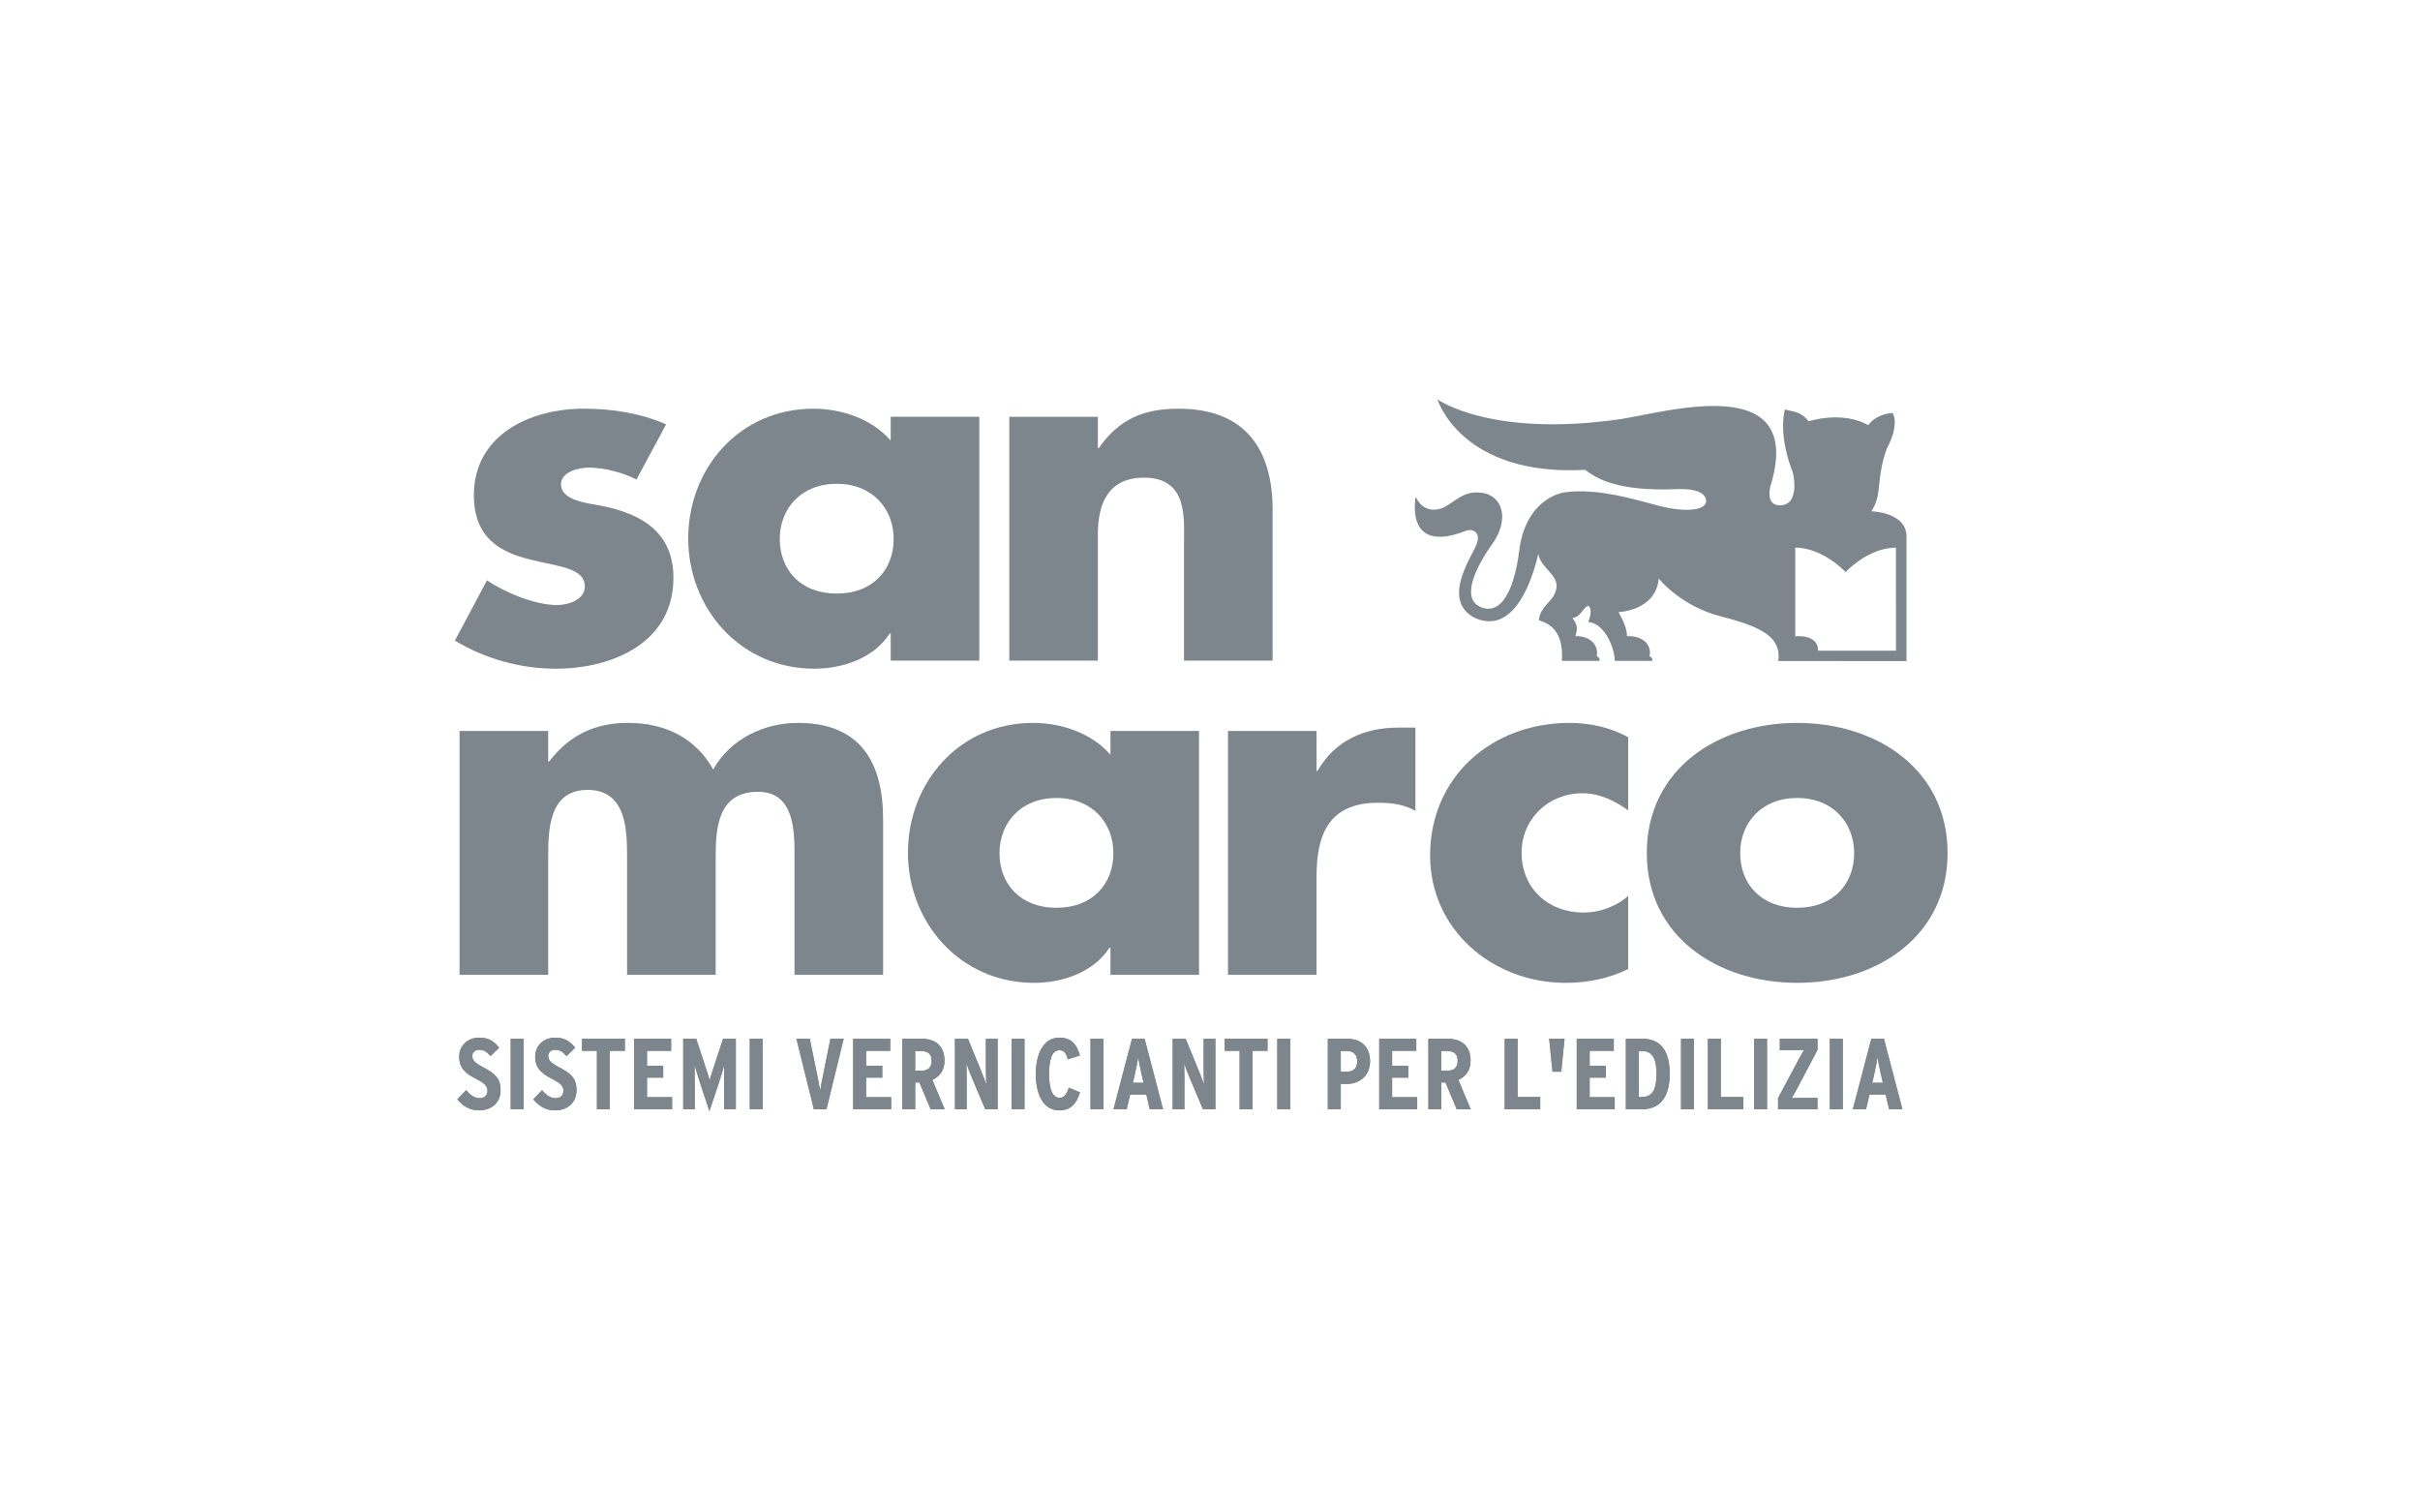 <?xml version="1.0" encoding="UTF-8"?> <!-- Generator: Adobe Illustrator 16.0.0, SVG Export Plug-In . SVG Version: 6.00 Build 0) --> <svg xmlns="http://www.w3.org/2000/svg" xmlns:xlink="http://www.w3.org/1999/xlink" id="Livello_1" x="0px" y="0px" width="160px" height="100px" viewBox="0 0 160 100" xml:space="preserve"> <path fill="#7D868C" d="M123.719,33.806c0,0,2.202,0.03,2.329,1.548v8.354c0,0-6.498-0.004-7.195-0.004h-1.278 c0.179-1.452-0.806-2.193-3.747-2.935c-2.721-0.687-4.156-2.516-4.156-2.516c-0.207,2.143-2.665,2.218-2.665,2.218 c0.041,0.123,0.558,0.867,0.563,1.585c1.543-0.01,1.6,1.065,1.477,1.335c0.249,0.064,0.201,0.305,0.201,0.305h-2.492 c0.041-0.575-0.534-2.46-1.746-2.571c0.205-0.549,0.19-0.918,0.042-1.041c-0.149-0.116-0.448,0.346-0.448,0.346 s-0.316,0.429-0.642,0.429c0.435,0.584,0.281,0.784,0.2,1.197c1.406,0,1.517,1.065,1.396,1.335c0.246,0.064,0.201,0.305,0.201,0.305 h-2.493c0.148-2.186-1.049-2.519-1.529-2.692c0.136-0.934,0.762-1.104,1.064-1.77c0.53-1.182-0.929-1.552-1.094-2.62 c-0.394,1.727-1.606,5.421-4.223,4.231c-2.173-1.16-0.245-3.933,0.122-4.81c0.365-0.879-0.28-1.14-0.781-0.905 c-4.021,1.527-3.22-2.293-3.22-2.293s0.327,0.959,1.35,0.854c1.023-0.106,1.543-1.332,3.027-1.108 c1.489,0.227,1.743,1.883,0.713,3.334c-1.115,1.564-2.127,3.626-0.821,4.209c1.257,0.56,2.211-0.839,2.579-3.769 c0.369-2.931,2.261-3.691,2.955-3.798c2.17-0.334,4.902,0.525,6.147,0.851c2.127,0.56,3.239,0.256,3.245-0.265 c0.008-0.483-0.545-0.863-1.937-0.805c-3.98,0.166-5.339-0.73-6.06-1.275c-8.215,0.445-9.768-4.662-9.768-4.662 s3.527,2.559,12.114,1.305c2.895-0.421,12.33-3.308,9.883,4.504c-0.093,0.483-0.104,1.186,0.636,1.198 c1.351,0.018,0.917-2.044,0.852-2.206c-0.238-0.617-0.888-2.425-0.519-4.129c0.659,0.167,1.061,0.134,1.58,0.78 c0,0,2.198-0.727,3.949,0.257c0,0,0.377-0.692,1.596-0.814c0,0,0.513,0.702-0.383,2.372 C124.013,31.692,124.471,32.734,123.719,33.806 M125.355,43.019l-0.003-6.811c-1.745,0-3.179,1.456-3.329,1.612 c-0.148-0.156-1.587-1.612-3.33-1.612v5.857c1.274-0.06,1.525,0.526,1.504,0.954H125.355z"></path> <path fill="#7D868C" d="M52.756,47.795c-2.255,0-4.474,1.069-5.602,3.08c-1.19-2.137-3.25-3.08-5.631-3.08 c-2.123,0-3.83,0.754-5.213,2.547h-0.066v-2.014h-5.859v16.123h5.859V56.75c0-1.791,0-4.525,2.609-4.525 c2.606,0,2.606,2.734,2.606,4.525v7.701h5.857V56.75c0-1.916,0.099-4.4,2.799-4.4c2.478,0,2.414,2.736,2.414,4.4v7.701h5.858V54.172 C58.387,50.469,56.939,47.795,52.756,47.795"></path> <path fill="#7D868C" d="M69.848,60.02c-2.382,0-3.766-1.574-3.766-3.613c0-1.979,1.384-3.647,3.766-3.647s3.765,1.668,3.765,3.647 C73.612,58.445,72.229,60.02,69.848,60.02 M73.419,49.902c-1.226-1.416-3.217-2.106-5.12-2.106c-4.891,0-8.269,3.959-8.269,8.578 c0,4.618,3.445,8.608,8.335,8.608c1.931,0,3.958-0.723,4.989-2.324h0.065v1.794h5.855V48.329h-5.855V49.902z"></path> <path fill="#7D868C" d="M87.111,50.968h-0.065v-2.64H81.19v16.123h5.855v-6.508c0-2.763,0.808-4.867,4.057-4.867 c0.9,0,1.673,0.092,2.479,0.531v-5.5h-1.128C90.168,48.107,88.237,48.988,87.111,50.968"></path> <path fill="#7D868C" d="M94.552,56.562c0,4.872,4.088,8.421,8.978,8.421c1.415,0,2.834-0.283,4.118-0.911v-4.838 c-0.767,0.692-1.895,1.101-2.924,1.101c-2.414,0-4.122-1.638-4.122-3.961c0-2.23,1.771-3.927,4.021-3.927 c1.13,0,2.154,0.5,3.024,1.132v-4.841c-1.157-0.629-2.507-0.942-3.86-0.942C98.605,47.795,94.552,51.377,94.552,56.562"></path> <path fill="#7D868C" d="M118.823,60.02c-2.384,0-3.769-1.574-3.769-3.615c0-1.978,1.385-3.646,3.769-3.646 c2.379,0,3.766,1.668,3.766,3.646C122.589,58.445,121.202,60.02,118.823,60.02 M118.823,47.796c-5.313,0-9.944,3.108-9.944,8.608 s4.666,8.578,9.944,8.578c5.309,0,9.943-3.108,9.943-8.578C128.767,50.904,124.132,47.796,118.823,47.796"></path> <path fill="#7D868C" d="M36.834,40.003c-1.451,0-3.443-0.819-4.635-1.636l-2.124,3.989c1.993,1.196,4.311,1.855,6.661,1.855 c3.827,0,7.788-1.758,7.788-6.004c0-2.985-2.059-4.24-4.797-4.773c-0.803-0.159-2.637-0.316-2.637-1.415 c0-0.819,1.158-1.102,1.834-1.102c0.997,0,2.249,0.316,3.154,0.787l1.963-3.643c-1.707-0.755-3.573-1.04-5.439-1.04 c-3.604,0-7.272,1.758-7.272,5.721c0,2.888,1.833,3.769,3.668,4.24c1.836,0.471,3.669,0.537,3.669,1.794 C38.667,39.654,37.569,40.003,36.834,40.003"></path> <path fill="#7D868C" d="M55.317,39.245c-2.381,0-3.762-1.566-3.762-3.614c0-1.977,1.381-3.644,3.762-3.644 c2.382,0,3.768,1.667,3.768,3.644C59.085,37.679,57.699,39.245,55.317,39.245 M64.748,43.678V27.556h-5.859v1.571 c-1.221-1.413-3.216-2.105-5.114-2.105c-4.891,0-8.273,3.958-8.273,8.576c0,4.623,3.442,8.613,8.337,8.613 c1.929,0,3.957-0.723,4.986-2.327h0.064v1.794H64.748z"></path> <path fill="#7D868C" d="M72.586,35.319c0-2.013,0.677-3.738,3.058-3.738c2.896,0,2.638,2.698,2.638,4.238v7.859h5.858v-9.965 c0-3.957-1.771-6.691-6.211-6.691c-2.285,0-3.929,0.659-5.279,2.606h-0.063v-2.071h-5.857v16.121h5.857V35.319z"></path> <path fill="#7D868C" d="M31.664,73.414c-0.647,0-1.099-0.333-1.426-0.732l0.58-0.606c0.286,0.358,0.593,0.532,0.879,0.532 c0.357,0,0.534-0.192,0.534-0.506c0-0.267-0.171-0.479-0.731-0.76c-0.71-0.359-1.14-0.713-1.14-1.484c0-0.7,0.533-1.254,1.337-1.254 c0.594,0,0.962,0.233,1.303,0.666l-0.565,0.554c-0.281-0.306-0.431-0.413-0.758-0.413c-0.272,0-0.45,0.173-0.45,0.406 c0,0.279,0.165,0.453,0.682,0.727c0.825,0.434,1.188,0.753,1.188,1.538C33.097,72.854,32.551,73.414,31.664,73.414"></path> <rect x="33.765" y="68.677" fill="#7D868C" width="0.853" height="4.663"></rect> <path fill="#7D868C" d="M36.686,73.414c-0.647,0-1.099-0.333-1.426-0.732l0.58-0.606c0.285,0.358,0.593,0.532,0.878,0.532 c0.357,0,0.533-0.192,0.533-0.506c0-0.267-0.169-0.479-0.729-0.76c-0.71-0.359-1.139-0.713-1.139-1.484 c0-0.7,0.532-1.254,1.335-1.254c0.594,0,0.963,0.233,1.304,0.666l-0.565,0.554c-0.28-0.306-0.431-0.413-0.758-0.413 c-0.273,0-0.45,0.173-0.45,0.406c0,0.279,0.164,0.453,0.681,0.727c0.827,0.434,1.188,0.753,1.188,1.538 C38.117,72.854,37.571,73.414,36.686,73.414"></path> <polygon fill="#7D868C" points="38.479,68.677 38.479,69.477 39.467,69.477 39.467,73.34 40.321,73.34 40.321,69.477 41.312,69.477 41.312,68.677 "></polygon> <polygon fill="#7D868C" points="41.925,68.677 41.925,73.341 44.435,73.341 44.435,72.541 42.778,72.541 42.778,71.25 43.847,71.25 43.847,70.462 42.778,70.462 42.778,69.477 44.373,69.477 44.373,68.677 "></polygon> <path fill="#7D868C" d="M47.873,73.34v-1.504c0-0.554,0.008-1.066,0.014-1.414c-0.096,0.334-0.252,0.853-0.43,1.387l-0.552,1.652 l-0.552-1.652c-0.17-0.526-0.334-1.053-0.43-1.387c0.007,0.348,0.013,0.86,0.013,1.414v1.504h-0.765v-4.662h0.86l0.567,1.726 c0.142,0.433,0.28,0.832,0.32,1.052c0.049-0.232,0.184-0.639,0.321-1.052l0.567-1.726h0.845v4.662H47.873z"></path> <rect x="49.572" y="68.677" fill="#7D868C" width="0.853" height="4.663"></rect> <path fill="#7D868C" d="M54.643,73.34H53.81l-1.154-4.662h0.881L54,70.93c0.068,0.345,0.197,0.978,0.225,1.186 c0.027-0.208,0.158-0.854,0.224-1.186l0.458-2.252h0.874L54.643,73.34z"></path> <polygon fill="#7D868C" points="56.408,68.677 56.408,73.341 58.919,73.341 58.919,72.541 57.262,72.541 57.262,71.25 58.332,71.25 58.332,70.462 57.262,70.462 57.262,69.477 58.858,69.477 58.858,68.677 "></polygon> <path fill="#7D868C" d="M61.532,73.34l-0.744-1.771h-0.279v1.771h-0.853v-4.662h1.269c0.929,0,1.522,0.485,1.522,1.451 c0,0.653-0.34,1.06-0.806,1.273l0.818,1.938H61.532z M60.884,69.49h-0.375v1.299h0.423c0.436,0,0.662-0.22,0.662-0.646 C61.594,69.723,61.396,69.49,60.884,69.49"></path> <path fill="#7D868C" d="M65.141,73.34l-0.88-2.078c-0.123-0.291-0.272-0.672-0.36-0.945c0.007,0.286,0.012,0.768,0.012,1.059v1.965 h-0.777v-4.662h0.859l0.839,2.045c0.117,0.279,0.287,0.713,0.375,0.972c-0.006-0.286-0.027-0.792-0.027-1.085v-1.932h0.778v4.662 H65.141z"></path> <rect x="66.88" y="68.677" fill="#7D868C" width="0.855" height="4.663"></rect> <path fill="#7D868C" d="M70.033,73.414c-1.058,0-1.549-1.059-1.549-2.398c0-1.346,0.505-2.412,1.562-2.412 c0.813,0,1.167,0.508,1.353,1.18l-0.799,0.253c-0.123-0.425-0.253-0.599-0.566-0.599c-0.457,0-0.676,0.572-0.676,1.564 c0,0.993,0.225,1.578,0.688,1.578c0.294,0,0.444-0.16,0.622-0.666l0.736,0.307C71.179,72.988,70.762,73.414,70.033,73.414"></path> <rect x="72.1" y="68.677" fill="#7D868C" width="0.854" height="4.663"></rect> <path fill="#7D868C" d="M76.017,73.34l-0.227-0.972h-1.069l-0.226,0.972H73.62l1.224-4.662h0.832l1.221,4.662H76.017z M75.478,71.035c-0.083-0.359-0.192-0.898-0.226-1.132c-0.034,0.239-0.13,0.739-0.22,1.119l-0.129,0.567h0.703L75.478,71.035z"></path> <path fill="#7D868C" d="M79.536,73.34l-0.88-2.078c-0.123-0.291-0.272-0.672-0.361-0.945c0.008,0.286,0.014,0.768,0.014,1.059v1.965 h-0.777v-4.662h0.858l0.84,2.045c0.117,0.279,0.286,0.713,0.375,0.972c-0.007-0.286-0.027-0.792-0.027-1.085v-1.932h0.778v4.662 H79.536z"></path> <polygon fill="#7D868C" points="80.969,68.677 80.969,69.477 81.959,69.477 81.959,73.34 82.811,73.34 82.811,69.477 83.802,69.477 83.802,68.677 "></polygon> <rect x="84.449" y="68.677" fill="#7D868C" width="0.851" height="4.663"></rect> <path fill="#7D868C" d="M89.026,71.669h-0.382v1.672h-0.854v-4.663h1.27c0.908,0,1.521,0.506,1.521,1.484 C90.582,71.169,89.838,71.669,89.026,71.669 M89.054,69.49h-0.409v1.365h0.422c0.438,0,0.663-0.253,0.663-0.679 C89.729,69.791,89.551,69.49,89.054,69.49"></path> <polygon fill="#7D868C" points="91.188,68.677 91.188,73.341 93.699,73.341 93.699,72.541 92.042,72.541 92.042,71.25 93.112,71.25 93.112,70.462 92.042,70.462 92.042,69.477 93.638,69.477 93.638,68.677 "></polygon> <path fill="#7D868C" d="M96.313,73.34l-0.743-1.771h-0.28v1.771h-0.853v-4.662h1.269c0.929,0,1.522,0.485,1.522,1.451 c0,0.653-0.341,1.06-0.807,1.273l0.818,1.938H96.313z M95.664,69.49h-0.375v1.299h0.423c0.437,0,0.662-0.22,0.662-0.646 C96.374,69.723,96.177,69.49,95.664,69.49"></path> <polygon fill="#7D868C" points="99.484,68.677 99.484,73.341 101.832,73.341 101.832,72.529 100.338,72.529 100.338,68.677 "></polygon> <polygon fill="#7D868C" points="103.224,70.855 102.644,70.855 102.425,68.677 103.441,68.677 "></polygon> <polygon fill="#7D868C" points="104.247,68.677 104.247,73.341 106.757,73.341 106.757,72.541 105.1,72.541 105.1,71.25 106.172,71.25 106.172,70.462 105.1,70.462 105.1,69.477 106.696,69.477 106.696,68.677 "></polygon> <path fill="#7D868C" d="M108.553,73.34h-1.058v-4.662h1.077c1.146,0,1.821,0.687,1.821,2.324 C110.394,72.643,109.67,73.34,108.553,73.34 M108.572,69.49h-0.225v3.038h0.225c0.763,0,0.948-0.653,0.948-1.513 S109.335,69.49,108.572,69.49"></path> <rect x="111.144" y="68.677" fill="#7D868C" width="0.854" height="4.663"></rect> <polygon fill="#7D868C" points="112.918,68.677 112.918,73.341 115.265,73.341 115.265,72.529 113.771,72.529 113.771,68.677 "></polygon> <rect x="115.975" y="68.677" fill="#7D868C" width="0.854" height="4.663"></rect> <path fill="#7D868C" d="M117.558,73.34v-0.738l1.385-2.598c0.123-0.234,0.239-0.428,0.341-0.586 c-0.171,0.006-0.369,0.012-0.606,0.012h-1.003v-0.752h2.49v0.74l-1.373,2.598c-0.121,0.234-0.238,0.426-0.34,0.586 c0.17-0.008,0.368-0.014,0.607-0.014h1.105v0.752H117.558z"></path> <rect x="120.981" y="68.677" fill="#7D868C" width="0.854" height="4.663"></rect> <path fill="#7D868C" d="M124.898,73.34l-0.225-0.972h-1.072l-0.225,0.972h-0.874l1.223-4.662h0.832l1.221,4.662H124.898z M124.359,71.035c-0.082-0.359-0.192-0.898-0.226-1.132c-0.033,0.239-0.13,0.739-0.219,1.119l-0.129,0.567h0.702L124.359,71.035z"></path> <path fill="#7D868C" d="M31.664,73.414c-0.647,0-1.099-0.333-1.426-0.732l0.58-0.606c0.286,0.358,0.593,0.532,0.879,0.532 c0.357,0,0.534-0.192,0.534-0.506c0-0.267-0.171-0.479-0.731-0.76c-0.71-0.359-1.14-0.713-1.14-1.484c0-0.7,0.533-1.254,1.337-1.254 c0.594,0,0.962,0.233,1.303,0.666l-0.565,0.554c-0.281-0.306-0.431-0.413-0.758-0.413c-0.272,0-0.45,0.173-0.45,0.406 c0,0.279,0.165,0.453,0.682,0.727c0.825,0.434,1.188,0.753,1.188,1.538C33.097,72.854,32.551,73.414,31.664,73.414"></path> <rect x="33.765" y="68.677" fill="#7D868C" width="0.853" height="4.663"></rect> <path fill="#7D868C" d="M36.686,73.414c-0.647,0-1.099-0.333-1.426-0.732l0.58-0.606c0.285,0.358,0.593,0.532,0.878,0.532 c0.357,0,0.533-0.192,0.533-0.506c0-0.267-0.169-0.479-0.729-0.76c-0.71-0.359-1.139-0.713-1.139-1.484 c0-0.7,0.532-1.254,1.335-1.254c0.594,0,0.963,0.233,1.304,0.666l-0.565,0.554c-0.28-0.306-0.431-0.413-0.758-0.413 c-0.273,0-0.45,0.173-0.45,0.406c0,0.279,0.164,0.453,0.681,0.727c0.827,0.434,1.188,0.753,1.188,1.538 C38.117,72.854,37.571,73.414,36.686,73.414"></path> <polygon fill="#7D868C" points="38.479,68.677 38.479,69.477 39.467,69.477 39.467,73.34 40.321,73.34 40.321,69.477 41.312,69.477 41.312,68.677 "></polygon> <polygon fill="#7D868C" points="41.925,68.677 41.925,73.341 44.435,73.341 44.435,72.541 42.778,72.541 42.778,71.25 43.847,71.25 43.847,70.462 42.778,70.462 42.778,69.477 44.373,69.477 44.373,68.677 "></polygon> <path fill="#7D868C" d="M47.873,73.34v-1.504c0-0.554,0.008-1.066,0.014-1.414c-0.096,0.334-0.252,0.853-0.43,1.387l-0.552,1.652 l-0.552-1.652c-0.17-0.526-0.334-1.053-0.43-1.387c0.007,0.348,0.013,0.86,0.013,1.414v1.504h-0.765v-4.662h0.86l0.567,1.726 c0.142,0.433,0.28,0.832,0.32,1.052c0.049-0.232,0.184-0.639,0.321-1.052l0.567-1.726h0.845v4.662H47.873z"></path> <rect x="49.572" y="68.677" fill="#7D868C" width="0.853" height="4.663"></rect> <path fill="#7D868C" d="M54.643,73.34H53.81l-1.154-4.662h0.881L54,70.93c0.068,0.345,0.197,0.978,0.225,1.186 c0.027-0.208,0.158-0.854,0.224-1.186l0.458-2.252h0.874L54.643,73.34z"></path> <polygon fill="#7D868C" points="56.408,68.677 56.408,73.341 58.919,73.341 58.919,72.541 57.262,72.541 57.262,71.25 58.332,71.25 58.332,70.462 57.262,70.462 57.262,69.477 58.858,69.477 58.858,68.677 "></polygon> <path fill="#7D868C" d="M61.532,73.34l-0.744-1.771h-0.279v1.771h-0.853v-4.662h1.269c0.929,0,1.522,0.485,1.522,1.451 c0,0.653-0.34,1.06-0.806,1.273l0.818,1.938H61.532z M60.884,69.49h-0.375v1.299h0.423c0.436,0,0.662-0.22,0.662-0.646 C61.594,69.723,61.396,69.49,60.884,69.49"></path> <path fill="#7D868C" d="M65.141,73.34l-0.88-2.078c-0.123-0.291-0.272-0.672-0.36-0.945c0.007,0.286,0.012,0.768,0.012,1.059v1.965 h-0.777v-4.662h0.859l0.839,2.045c0.117,0.279,0.287,0.713,0.375,0.972c-0.006-0.286-0.027-0.792-0.027-1.085v-1.932h0.778v4.662 H65.141z"></path> <rect x="66.88" y="68.677" fill="#7D868C" width="0.855" height="4.663"></rect> <path fill="#7D868C" d="M70.033,73.414c-1.058,0-1.549-1.059-1.549-2.398c0-1.346,0.505-2.412,1.562-2.412 c0.813,0,1.167,0.508,1.353,1.18l-0.799,0.253c-0.123-0.425-0.253-0.599-0.566-0.599c-0.457,0-0.676,0.572-0.676,1.564 c0,0.993,0.225,1.578,0.688,1.578c0.294,0,0.444-0.16,0.622-0.666l0.736,0.307C71.179,72.988,70.762,73.414,70.033,73.414"></path> <rect x="72.1" y="68.677" fill="#7D868C" width="0.854" height="4.663"></rect> <path fill="#7D868C" d="M76.017,73.34l-0.227-0.972h-1.069l-0.226,0.972H73.62l1.224-4.662h0.832l1.221,4.662H76.017z M75.478,71.035c-0.083-0.359-0.192-0.898-0.226-1.132c-0.034,0.239-0.13,0.739-0.22,1.119l-0.129,0.567h0.703L75.478,71.035z"></path> <path fill="#7D868C" d="M79.536,73.34l-0.88-2.078c-0.123-0.291-0.272-0.672-0.361-0.945c0.008,0.286,0.014,0.768,0.014,1.059v1.965 h-0.777v-4.662h0.858l0.84,2.045c0.117,0.279,0.286,0.713,0.375,0.972c-0.007-0.286-0.027-0.792-0.027-1.085v-1.932h0.778v4.662 H79.536z"></path> <polygon fill="#7D868C" points="80.969,68.677 80.969,69.477 81.959,69.477 81.959,73.34 82.811,73.34 82.811,69.477 83.802,69.477 83.802,68.677 "></polygon> <rect x="84.449" y="68.677" fill="#7D868C" width="0.851" height="4.663"></rect> <path fill="#7D868C" d="M89.026,71.669h-0.382v1.672h-0.854v-4.663h1.27c0.908,0,1.521,0.506,1.521,1.484 C90.582,71.169,89.838,71.669,89.026,71.669 M89.054,69.49h-0.409v1.365h0.422c0.438,0,0.663-0.253,0.663-0.679 C89.729,69.791,89.551,69.49,89.054,69.49"></path> <polygon fill="#7D868C" points="91.188,68.677 91.188,73.341 93.699,73.341 93.699,72.541 92.042,72.541 92.042,71.25 93.112,71.25 93.112,70.462 92.042,70.462 92.042,69.477 93.638,69.477 93.638,68.677 "></polygon> <path fill="#7D868C" d="M96.313,73.34l-0.743-1.771h-0.28v1.771h-0.853v-4.662h1.269c0.929,0,1.522,0.485,1.522,1.451 c0,0.653-0.341,1.06-0.807,1.273l0.818,1.938H96.313z M95.664,69.49h-0.375v1.299h0.423c0.437,0,0.662-0.22,0.662-0.646 C96.374,69.723,96.177,69.49,95.664,69.49"></path> <polygon fill="#7D868C" points="99.484,68.677 99.484,73.341 101.832,73.341 101.832,72.529 100.338,72.529 100.338,68.677 "></polygon> <polygon fill="#7D868C" points="103.224,70.855 102.644,70.855 102.425,68.677 103.441,68.677 "></polygon> <polygon fill="#7D868C" points="104.247,68.677 104.247,73.341 106.757,73.341 106.757,72.541 105.1,72.541 105.1,71.25 106.172,71.25 106.172,70.462 105.1,70.462 105.1,69.477 106.696,69.477 106.696,68.677 "></polygon> <path fill="#7D868C" d="M108.553,73.34h-1.058v-4.662h1.077c1.146,0,1.821,0.687,1.821,2.324 C110.394,72.643,109.67,73.34,108.553,73.34 M108.572,69.49h-0.225v3.038h0.225c0.763,0,0.948-0.653,0.948-1.513 S109.335,69.49,108.572,69.49"></path> <rect x="111.144" y="68.677" fill="#7D868C" width="0.854" height="4.663"></rect> <polygon fill="#7D868C" points="112.918,68.677 112.918,73.341 115.265,73.341 115.265,72.529 113.771,72.529 113.771,68.677 "></polygon> <rect x="115.975" y="68.677" fill="#7D868C" width="0.854" height="4.663"></rect> <path fill="#7D868C" d="M117.558,73.34v-0.738l1.385-2.598c0.123-0.234,0.239-0.428,0.341-0.586 c-0.171,0.006-0.369,0.012-0.606,0.012h-1.003v-0.752h2.49v0.74l-1.373,2.598c-0.121,0.234-0.238,0.426-0.34,0.586 c0.17-0.008,0.368-0.014,0.607-0.014h1.105v0.752H117.558z"></path> <rect x="120.981" y="68.677" fill="#7D868C" width="0.854" height="4.663"></rect> <path fill="#7D868C" d="M124.898,73.34l-0.225-0.972h-1.072l-0.225,0.972h-0.874l1.223-4.662h0.832l1.221,4.662H124.898z M124.359,71.035c-0.082-0.359-0.192-0.898-0.226-1.132c-0.033,0.239-0.13,0.739-0.219,1.119l-0.129,0.567h0.702L124.359,71.035z"></path> <g> </g> <g> </g> <g> </g> <g> </g> <g> </g> <g> </g> </svg> 
